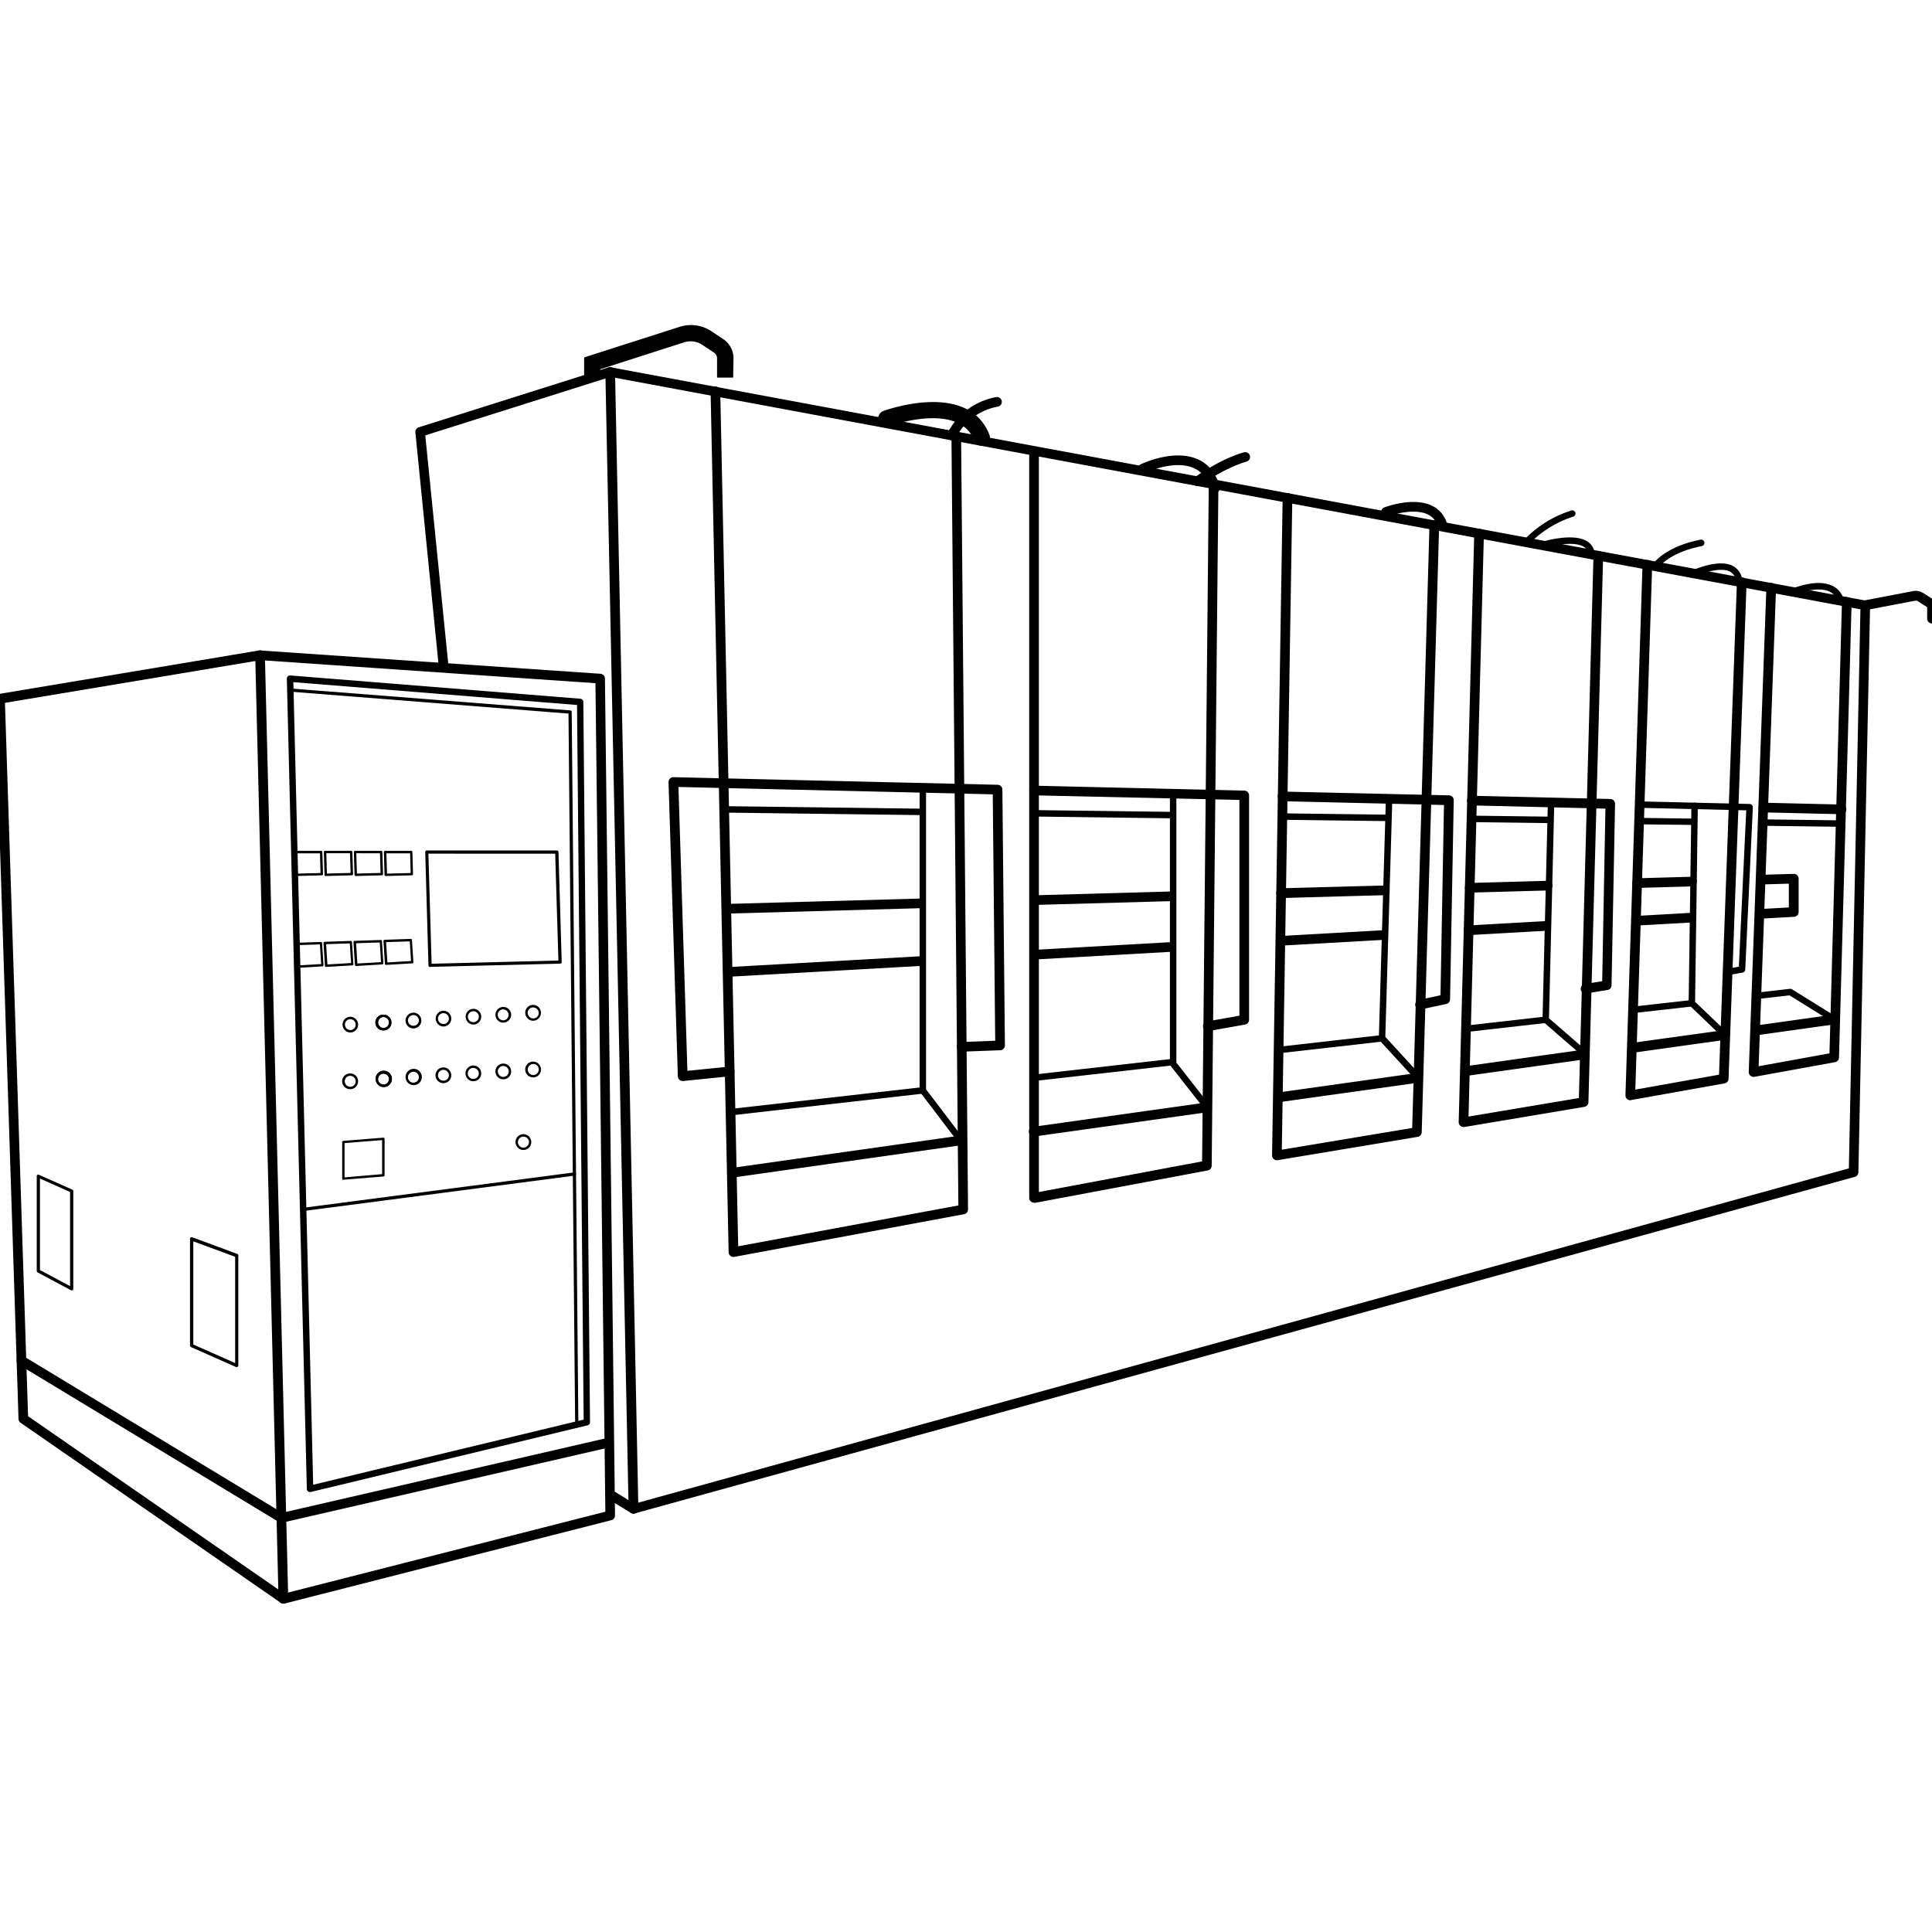 <svg xmlns="http://www.w3.org/2000/svg" viewBox="0 0 600 600"><g id="Capa_7" data-name="Capa 7"><path d="M88,498a1.51,1.51,0,0,1-.86-.27L6.39,441.85a1.48,1.48,0,0,1-.64-1.18L-1.5,217A1.5,1.5,0,0,1-.25,215.5L80.51,202a1.48,1.48,0,0,1,1.2.32,1.5,1.5,0,0,1,.55,1.12l7.25,293A1.5,1.5,0,0,1,88,498ZM8.72,439.82l77.71,53.8L79.3,205.28l-77.76,13Z"/><path d="M88,498a1.51,1.51,0,0,1-1.46-1.13,1.5,1.5,0,0,1,1.09-1.82L188,469.48l-3.08-257.31L80.66,205a1.5,1.5,0,1,1,.2-3l105.61,7.25a1.5,1.5,0,0,1,1.4,1.48L191,470.63a1.49,1.49,0,0,1-1.13,1.47L88.38,498A1.22,1.22,0,0,1,88,498Z"/><path d="M87.39,472.9a1.42,1.42,0,0,1-.78-.22L5.88,423.82a1.5,1.5,0,0,1,1.56-2.57l80.2,48.55L188.1,446.69a1.5,1.5,0,1,1,.67,2.92L87.72,472.86A1.24,1.24,0,0,1,87.39,472.9Z"/><path d="M96.29,463.36a1,1,0,0,1-.61-.2,1,1,0,0,1-.39-.77l-6.21-251.6a1,1,0,0,1,.31-.75,1,1,0,0,1,.77-.27L180.24,217a1,1,0,0,1,.92,1l2.07,223.65a1,1,0,0,1-.77,1l-85.94,20.7A.85.85,0,0,1,96.29,463.36ZM91.1,211.85,97.26,461.1l84-20.23-2.06-221.93Z"/><path d="M179.12,443a.5.5,0,0,1-.5-.49l-2.07-220.9L90.13,214.8a.5.5,0,0,1-.46-.54.49.49,0,0,1,.53-.45l86.89,6.81a.5.5,0,0,1,.46.5l2.07,221.35a.5.5,0,0,1-.5.5Z"/><path d="M94.15,376.1a.5.5,0,0,1-.07-1l84.25-11a.5.5,0,0,1,.13,1l-84.25,11Z"/><path d="M73.51,424.55a.45.45,0,0,1-.2,0l-14-6.21a.51.51,0,0,1-.3-.46V384.71a.48.48,0,0,1,.22-.41.5.5,0,0,1,.46-.06l14,5.18a.5.5,0,0,1,.32.47v34.16a.48.48,0,0,1-.23.42A.43.43,0,0,1,73.51,424.55Zm-13.48-7,13,5.76v-33l-13-4.8Z"/><path d="M22.26,400.74a.46.46,0,0,1-.23-.06l-10.36-5.52a.51.51,0,0,1-.26-.44V365.27a.5.5,0,0,1,.22-.42.51.51,0,0,1,.48,0l10.35,4.6a.51.51,0,0,1,.3.46v30.37a.5.5,0,0,1-.24.43A.48.48,0,0,1,22.26,400.74Zm-9.85-6.32,9.35,5V370.19L12.41,366Z"/><path d="M133.56,300.31a.51.51,0,0,1-.5-.49l-1-35.2a.48.48,0,0,1,.14-.36.48.48,0,0,1,.36-.15h40.38a.5.5,0,0,1,.5.48l1,34.17a.49.49,0,0,1-.13.36.53.53,0,0,1-.35.15l-40.38,1Zm-.52-35.2,1,34.19,39.38-1-1-33.18Z"/><path d="M119.79,272.05a.37.37,0,0,1-.37-.37l-.21-7.06a.43.43,0,0,1,.11-.28.37.37,0,0,1,.27-.11h8.1a.38.38,0,0,1,.38.36l.2,6.86a.34.34,0,0,1-.1.27.37.37,0,0,1-.26.12l-8.11.21ZM120,265l.19,6.31,7.35-.19-.18-6.12Z"/><path d="M110.48,272.05a.38.38,0,0,1-.38-.37l-.21-7.06a.43.43,0,0,1,.11-.28.39.39,0,0,1,.27-.11h8.1a.38.38,0,0,1,.38.36l.21,6.86a.39.39,0,0,1-.11.27.36.36,0,0,1-.26.12l-8.11.21Zm.17-7.07.19,6.31,7.35-.19L118,265Z"/><path d="M101.16,272.05a.38.38,0,0,1-.38-.37l-.21-7.06a.43.43,0,0,1,.11-.28.39.39,0,0,1,.27-.11h8.1a.38.38,0,0,1,.38.36l.21,6.86a.43.43,0,0,1-.1.27.4.4,0,0,1-.27.12l-8.1.21Zm.18-7.07.18,6.31,7.36-.19-.19-6.12Z"/><path d="M91.84,272.05a.38.38,0,0,1-.38-.37l-.2-7.06a.37.37,0,0,1,.1-.28.39.39,0,0,1,.27-.11h8.11a.37.37,0,0,1,.37.36l.21,6.86a.38.38,0,0,1-.1.27.4.4,0,0,1-.27.12l-8.1.21ZM92,265l.18,6.31,7.36-.19L99.37,265Z"/><path d="M119.91,299.66a.38.38,0,0,1-.38-.35l-.44-7.05a.41.41,0,0,1,.09-.28.4.4,0,0,1,.27-.12l8.1-.28a.38.38,0,0,1,.39.35l.44,6.85a.38.38,0,0,1-.1.27.36.36,0,0,1-.26.13l-8.09.48Zm0-7.07.4,6.3,7.34-.43-.39-6.11Z"/><path d="M110.59,300a.38.38,0,0,1-.37-.36l-.45-7.05a.42.42,0,0,1,.1-.28.38.38,0,0,1,.27-.12l8.1-.27a.34.34,0,0,1,.38.35l.44,6.85a.34.34,0,0,1-.09.27.37.37,0,0,1-.26.12l-8.09.49Zm0-7.07.39,6.3,7.35-.44-.39-6.11Z"/><path d="M101.28,300.29a.37.37,0,0,1-.37-.35l-.45-7.06a.38.38,0,0,1,.36-.39l8.1-.28a.38.38,0,0,1,.39.35l.44,6.85a.37.37,0,0,1-.09.27.38.38,0,0,1-.26.13l-8.1.48Zm0-7.07.4,6.3,7.35-.44-.4-6.11Z"/><path d="M92,300.6a.38.38,0,0,1-.38-.35l-.44-7.05a.41.41,0,0,1,.09-.28.4.4,0,0,1,.27-.12l8.1-.27a.37.37,0,0,1,.39.35l.44,6.84a.42.42,0,0,1-.1.28.36.36,0,0,1-.26.12L92,300.6Zm0-7.06.4,6.29,7.34-.43-.39-6.11Z"/><path d="M119.1,320a2.44,2.44,0,0,1-.15-4.88,2.4,2.4,0,0,1,1.77.6,2.44,2.44,0,0,1-1.46,4.28Zm0-4.14H119a1.69,1.69,0,1,0,1.8,1.58h0a1.7,1.7,0,0,0-.57-1.17A1.73,1.73,0,0,0,119.11,315.84Z"/><path d="M119.1,320a2.44,2.44,0,0,1-.15-4.88,2.4,2.4,0,0,1,1.77.6,2.44,2.44,0,0,1-1.46,4.28Zm0-4.14H119a1.69,1.69,0,1,0,1.8,1.58h0a1.7,1.7,0,0,0-.57-1.17A1.73,1.73,0,0,0,119.11,315.84Z"/><path d="M108.77,320.65a2.45,2.45,0,0,1-.15-4.89,2.45,2.45,0,0,1,2.59,2.29h0a2.43,2.43,0,0,1-2.28,2.59Zm0-4.14h-.12a1.7,1.7,0,0,0,.22,3.39,1.71,1.71,0,0,0,1.59-1.8,1.7,1.7,0,0,0-1.69-1.59Z"/><path d="M128.4,319.39a2.44,2.44,0,0,1-1.83-4.06,2.44,2.44,0,0,1,3.45-.23,2.47,2.47,0,0,1,.83,1.68h0a2.46,2.46,0,0,1-2.29,2.6Zm0-4.15h-.11a1.69,1.69,0,0,0-1.59,1.8,1.7,1.7,0,0,0,3.39-.22,1.69,1.69,0,0,0-.58-1.16A1.64,1.64,0,0,0,128.41,315.24Z"/><path d="M137.7,318.79a2.45,2.45,0,0,1-.15-4.89,2.43,2.43,0,0,1,2.59,2.28h0a2.44,2.44,0,0,1-2.28,2.6Zm0-4.14h-.11a1.69,1.69,0,1,0,1.81,1.58h0A1.7,1.7,0,0,0,137.7,314.65Z"/><path d="M147,318.19a2.45,2.45,0,0,1-.15-4.89,2.44,2.44,0,0,1,.31,4.88Zm0-4.14h-.11a1.7,1.7,0,1,0,1.81,1.58h0A1.7,1.7,0,0,0,147,314.05Z"/><path d="M156.3,317.59a2.39,2.39,0,0,1-1.61-.61,2.44,2.44,0,1,1,4.05-2h0a2.44,2.44,0,0,1-2.28,2.59Zm0-4.14h-.11a1.7,1.7,0,0,0-1,3,1.73,1.73,0,0,0,1.23.42,1.7,1.7,0,0,0-.11-3.39Z"/><path d="M165.6,317a2.39,2.39,0,0,1-1.61-.61,2.44,2.44,0,1,1,4-2h0a2.44,2.44,0,0,1-.6,1.77,2.47,2.47,0,0,1-1.68.83Zm0-4.14h-.11a1.7,1.7,0,0,0-1,3,1.73,1.73,0,0,0,1.23.42,1.68,1.68,0,0,0,1.58-1.8h0a1.69,1.69,0,0,0-1.69-1.59Z"/><path d="M119.1,337.59a2.53,2.53,0,1,1,.16,0Zm0-4.15H119a1.7,1.7,0,0,0-1.59,1.8,1.72,1.72,0,0,0,1.8,1.58,1.7,1.7,0,0,0,1.59-1.8h0A1.7,1.7,0,0,0,119.11,333.44Z"/><path d="M119.1,337.59a2.53,2.53,0,1,1,.16,0Zm0-4.15H119a1.7,1.7,0,0,0-1.59,1.8,1.72,1.72,0,0,0,1.8,1.58,1.7,1.7,0,0,0,1.59-1.8h0A1.7,1.7,0,0,0,119.11,333.44Z"/><path d="M108.77,338.25a2.44,2.44,0,0,1-.15-4.88,2.43,2.43,0,0,1,2.59,2.28h0a2.45,2.45,0,0,1-2.28,2.6Zm0-4.14h-.12a1.7,1.7,0,1,0,1.81,1.59h0a1.7,1.7,0,0,0-1.69-1.59Z"/><path d="M128.4,337a2.53,2.53,0,1,1,.16,0Zm0-4.14h-.11a1.7,1.7,0,0,0-1.59,1.8,1.68,1.68,0,0,0,.58,1.17,1.7,1.7,0,1,0,1.12-3Z"/><path d="M137.7,336.39a2.41,2.41,0,0,1-1.61-.61,2.44,2.44,0,0,1,1.46-4.28,2.44,2.44,0,0,1,2.59,2.29h0a2.43,2.43,0,0,1-2.28,2.59Zm0-4.14h-.11a1.69,1.69,0,1,0,1.81,1.58h0A1.7,1.7,0,0,0,137.7,332.25Z"/><path d="M147,335.79a2.39,2.39,0,0,1-1.61-.61,2.43,2.43,0,0,1-.83-1.68,2.4,2.4,0,0,1,.61-1.77,2.43,2.43,0,0,1,3.45-.22,2.42,2.42,0,0,1,.82,1.68h0a2.43,2.43,0,0,1-2.28,2.59Zm0-4.14h-.12a1.7,1.7,0,0,0-1,3,1.69,1.69,0,0,0,2.4-.16,1.7,1.7,0,0,0,.42-1.22h0a1.7,1.7,0,0,0-1.69-1.59Z"/><path d="M156.3,335.19a2.39,2.39,0,0,1-1.61-.61,2.43,2.43,0,0,1-.83-1.68,2.4,2.4,0,0,1,.61-1.77,2.44,2.44,0,0,1,4.27,1.46h0a2.45,2.45,0,0,1-2.28,2.6Zm0-4.14h-.11a1.69,1.69,0,0,0-1.16.58,1.66,1.66,0,0,0-.42,1.22,1.68,1.68,0,0,0,.57,1.17,1.73,1.73,0,0,0,1.23.42,1.7,1.7,0,0,0,1.58-1.8h0A1.69,1.69,0,0,0,156.3,331.05Z"/><path d="M165.6,334.59A2.45,2.45,0,1,1,168,332h0a2.44,2.44,0,0,1-.6,1.77,2.47,2.47,0,0,1-1.68.83Zm0-4.14h-.11a1.69,1.69,0,0,0-1.16.58,1.66,1.66,0,0,0-.42,1.22,1.7,1.7,0,0,0,3,1,1.72,1.72,0,0,0,.41-1.23h0a1.69,1.69,0,0,0-1.69-1.59Z"/><path d="M162.55,357.13a2.45,2.45,0,1,1,2.44-2.6h0a2.43,2.43,0,0,1-2.28,2.59Zm0-4.14h-.11a1.69,1.69,0,0,0-1.58,1.8,1.69,1.69,0,0,0,3,1,1.66,1.66,0,0,0,.42-1.22h0A1.7,1.7,0,0,0,162.55,353Z"/><path d="M106.64,366.45a.39.39,0,0,1-.25-.1.36.36,0,0,1-.12-.28V354.68a.38.38,0,0,1,.34-.37l12.43-1a.39.39,0,0,1,.28.1.36.36,0,0,1,.12.28V365a.38.38,0,0,1-.34.37l-12.43,1ZM107,355v10.64l11.67-1V354.06Z"/><path d="M196.72,470.08a1.45,1.45,0,0,1-.78-.23l-7.21-4.42a1.5,1.5,0,0,1,1.57-2.56L197,467,574.18,362.85l3.59-173.62-388.2-72.18-57.5,18.16,7.23,71.86a1.5,1.5,0,0,1-3,.3L129,134.3a1.5,1.5,0,0,1,1-1.58l59-18.64a1.51,1.51,0,0,1,.73,0l389.82,72.47a1.5,1.5,0,0,1,1.22,1.51l-3.63,176a1.51,1.51,0,0,1-1.1,1.42L197.12,470A1.39,1.39,0,0,1,196.72,470.08Z"/><path d="M196.72,470.08a1.51,1.51,0,0,1-1.5-1.47L188,115.54a1.5,1.5,0,0,1,3-.06l7.25,353.06a1.51,1.51,0,0,1-1.47,1.54Z"/><path d="M227.78,390.35a1.49,1.49,0,0,1-.94-.34,1.47,1.47,0,0,1-.56-1.13l-5.6-267.32a1.51,1.51,0,0,1,1.47-1.53,1.47,1.47,0,0,1,1.53,1.47l5.57,265.55,68.38-12.69-2.14-238.09a1.51,1.51,0,0,1,1.49-1.51h0a1.49,1.49,0,0,1,1.5,1.49l2.15,239.34a1.5,1.5,0,0,1-1.23,1.49l-71.35,13.25Z"/><path d="M321.13,373.5a1.49,1.49,0,0,1-1.5-1.5V141a1.5,1.5,0,0,1,3,0V370.19l50.69-9.51L375.38,152a1.49,1.49,0,0,1,1.5-1.48h0a1.5,1.5,0,0,1,1.49,1.51l-2.07,210a1.52,1.52,0,0,1-1.23,1.46l-53.67,10.07Z"/><path d="M396.55,360.33a1.51,1.51,0,0,1-1.5-1.53l3.29-204.2a1.53,1.53,0,0,1,1.52-1.48,1.51,1.51,0,0,1,1.48,1.53l-3.26,202.4,40.49-6.75,5.37-187.24a1.48,1.48,0,0,1,1.55-1.46,1.5,1.5,0,0,1,1.45,1.55l-5.41,188.47a1.5,1.5,0,0,1-1.25,1.44L396.8,360.3Z"/><path d="M454.53,350a1.48,1.48,0,0,1-1-.37,1.49,1.49,0,0,1-.52-1.17l4.83-182.78a1.47,1.47,0,0,1,1.54-1.46,1.49,1.49,0,0,1,1.46,1.54l-4.78,181L490.34,341l4.53-168.45a1.5,1.5,0,0,1,3,.08L493.3,342.3a1.5,1.5,0,0,1-1.25,1.44L454.78,350Z"/><path d="M506.3,341.69a1.51,1.51,0,0,1-1.5-1.55l5.3-164.79a1.49,1.49,0,0,1,1.55-1.45,1.51,1.51,0,0,1,1.45,1.55l-5.24,162.94,26-4.64,5.56-153a1.5,1.5,0,0,1,3,.11l-5.6,154.17a1.51,1.51,0,0,1-1.24,1.42l-29,5.18Z"/><path d="M544.61,334.44a1.48,1.48,0,0,1-1-.37,1.45,1.45,0,0,1-.52-1.18l5.48-150.39a1.5,1.5,0,1,1,3,.11l-5.41,148.52,22-4,3.88-140.24a1.47,1.47,0,0,1,1.54-1.46,1.5,1.5,0,0,1,1.46,1.54l-3.92,141.46a1.49,1.49,0,0,1-1.23,1.43l-25.06,4.56Z"/><path d="M212,335.72a1.5,1.5,0,0,1-1.49-1.45l-2.89-91.36a1.46,1.46,0,0,1,.43-1.1,1.54,1.54,0,0,1,1.1-.45l100.68,2.36a1.51,1.51,0,0,1,1.47,1.49l.78,79.43a1.51,1.51,0,0,1-1.44,1.52l-11.93.45a1.5,1.5,0,0,1-.11-3l10.47-.4-.76-76.52L210.7,244.4l2.78,88.16,13-1.31a1.49,1.49,0,0,1,1.64,1.34,1.51,1.51,0,0,1-1.34,1.65l-14.57,1.47Z"/><path d="M375.23,320.2a1.5,1.5,0,0,1-.26-3l9.94-1.77v-67L321.1,247a1.5,1.5,0,1,1,.07-3l65.27,1.53a1.5,1.5,0,0,1,1.47,1.5V316.7a1.51,1.51,0,0,1-1.24,1.48l-11.17,2Z"/><path d="M441.17,313.48a1.5,1.5,0,0,1-.31-3l6.5-1.4L448.44,250l-50.13-1.17a1.5,1.5,0,0,1,0-3h0L450,247a1.5,1.5,0,0,1,1.47,1.52l-1.14,61.83a1.49,1.49,0,0,1-1.18,1.44l-7.66,1.65Z"/><path d="M492.53,308.57a1.5,1.5,0,0,1-.24-3l5.29-.85,1-53.59-41.48-1a1.5,1.5,0,0,1,0-3h0l43,1a1.5,1.5,0,0,1,1.47,1.53l-1.09,56.34a1.49,1.49,0,0,1-1.26,1.45l-6.52,1.05A1,1,0,0,1,492.53,308.57Z"/><path d="M536.49,302.87a1,1,0,0,1-.17-2l3.7-.66,2.29-48.55-33.13-.78a1,1,0,1,1,.05-2l34.15.8a1.06,1.06,0,0,1,.71.32,1,1,0,0,1,.27.73L542,301.11a1,1,0,0,1-.82.94l-4.49.8Z"/><path d="M571.81,252.86h0l-24.21-.57a1.5,1.5,0,0,1,.07-3l24.21.57a1.5,1.5,0,0,1,0,3Z"/><rect x="226.92" y="358.05" width="72.57" height="3" transform="matrix(0.99, -0.14, 0.14, 0.99, -47.32, 39.98)"/><path d="M321.13,352.93a1.5,1.5,0,0,1-.21-3l53.41-7.49a1.5,1.5,0,0,1,.42,3l-53.41,7.49Z"/><path d="M397.77,342.19a1.5,1.5,0,0,1-.2-3l42.09-5.9a1.5,1.5,0,1,1,.42,3l-42.1,5.9Z"/><path d="M455.29,334.13a1.5,1.5,0,0,1-.2-3l36.26-5.09a1.5,1.5,0,0,1,.41,3l-36.26,5.08Z"/><path d="M507.15,326.86a1.5,1.5,0,0,1-.21-3L534.86,320a1.5,1.5,0,0,1,.42,3l-27.92,3.91Z"/><path d="M545.47,321.49a1.5,1.5,0,0,1-.21-3l23.49-3.29a1.5,1.5,0,1,1,.42,3l-23.49,3.29Z"/><rect x="225.91" y="298.67" width="60.32" height="3" transform="translate(-16.49 14.89) rotate(-3.23)"/><rect x="321.1" y="293.8" width="42.8" height="3" transform="translate(-16.08 19.75) rotate(-3.23)"/><rect x="397.6" y="289.8" width="32.15" height="3" transform="translate(-15.74 23.75) rotate(-3.23)"/><path d="M456.1,290.41a1.5,1.5,0,0,1-.08-3l23.91-1.35a1.5,1.5,0,1,1,.17,3l-23.91,1.35Z"/><rect x="508.03" y="283.99" width="17.39" height="3" transform="translate(-15.25 29.54) rotate(-3.23)"/><path d="M546.63,285.31a1.5,1.5,0,0,1-.09-3l9-.5v-7.38l-8.7.25h-.05a1.5,1.5,0,0,1,0-3l10.25-.29a1.44,1.44,0,0,1,1.09.42,1.51,1.51,0,0,1,.45,1.08v10.34a1.49,1.49,0,0,1-1.41,1.49l-10.41.59Z"/><path d="M508.42,275.76a1.5,1.5,0,0,1,0-3l17-.48a1.5,1.5,0,0,1,.08,3l-17,.47Z"/><path d="M456.45,277.22a1.5,1.5,0,0,1,0-3l24.13-.68a1.5,1.5,0,1,1,.09,3l-24.13.67Z"/><path d="M397.86,278.86a1.5,1.5,0,0,1,0-3L430,275a1.5,1.5,0,0,1,.09,3l-32.21.9Z"/><rect x="321.12" y="277.42" width="42.75" height="3" transform="translate(-7.68 9.7) rotate(-1.6)"/><rect x="225.54" y="279.86" width="60.66" height="3" transform="translate(-7.78 7.28) rotate(-1.6)"/><path d="M569.84,317.7a1,1,0,0,1-.53-.15l-13.55-8.43-10.18,1.16a1,1,0,0,1-.22-2l10.52-1.19a1,1,0,0,1,.64.14l13.85,8.61a1,1,0,0,1,.32,1.38A1,1,0,0,1,569.84,317.7Z"/><path d="M507.15,314.63a1,1,0,0,1-.11-2l17.75-2a1,1,0,1,1,.23,2l-17.75,2Z"/><rect x="455.21" y="317.07" width="25.46" height="2" transform="translate(-32.9 54.84) rotate(-6.48)"/><path d="M397.07,327.1a1,1,0,0,1-.11-2l31.53-3.57a1,1,0,1,1,.23,2l-31.53,3.58Z"/><path d="M321.13,335.71a1,1,0,0,1-1-.89,1,1,0,0,1,.88-1.1l42.78-4.85a1,1,0,1,1,.23,2l-42.79,4.85Z"/><path d="M227.27,346.35a1,1,0,0,1-1-.89,1,1,0,0,1,.88-1.1l59-6.69a1,1,0,1,1,.23,2l-58.95,6.68Z"/><path d="M571.81,256.77h0l-24.2-.31a1,1,0,0,1-1-1,1,1,0,0,1,1-1l24.21.31a1,1,0,0,1,0,2Z"/><path d="M525.72,256.19h0L509,256a1,1,0,0,1,0-2l16.68.22a1,1,0,0,1,0,2Z"/><path d="M480.59,255.61h0l-23.57-.3a1,1,0,0,1-1-1,1,1,0,0,1,1-1l23.58.3a1,1,0,0,1,0,2Z"/><path d="M430.74,255h0l-32.49-.41a1,1,0,0,1-1-1,1,1,0,0,1,1-1h0l32.49.41a1,1,0,0,1,0,2Z"/><path d="M363.86,254.13h0l-42.73-.55a1,1,0,0,1,0-2h0l42.74.55a1,1,0,0,1,0,2Z"/><path d="M286.18,253.14h0l-61.28-.78a1,1,0,0,1,0-2h0l61.28.78a1,1,0,0,1,0,2Z"/><path d="M298.8,355.68a1,1,0,0,1-.8-.39l-12.21-16.06a1,1,0,0,1-.2-.6V244.68a1,1,0,0,1,2,0v93.61l12,15.79a1,1,0,0,1-.19,1.4A1,1,0,0,1,298.8,355.68Z"/><path d="M375,345a1,1,0,0,1-.78-.38L363.54,331a1,1,0,0,1-.21-.62V246.5a1,1,0,1,1,2,0V330l10.44,13.32A1,1,0,0,1,375,345Z"/><path d="M440.52,335.79a1,1,0,0,1-.74-.32l-11.31-12.33a1,1,0,0,1-.26-.71L430.4,248a1,1,0,0,1,1-1,1,1,0,0,1,1,1l-2.18,74,11,12a1,1,0,0,1-.06,1.41A1,1,0,0,1,440.52,335.79Z"/><path d="M492.53,328.52a1,1,0,0,1-.65-.24l-12.5-10.82a1,1,0,0,1-.34-.78l1.66-67.45a1,1,0,0,1,1-1,1,1,0,0,1,1,1l-1.65,67,12.13,10.52a1,1,0,0,1-.65,1.75Z"/><path d="M535.78,322.48a1,1,0,0,1-.69-.28l-10.36-9.92a1,1,0,0,1-.31-.74l.86-61.26a1,1,0,0,1,1-1h0a1,1,0,0,1,1,1l-.86,60.83,10.05,9.62a1,1,0,0,1,0,1.41A1,1,0,0,1,535.78,322.48Z"/><path d="M227.69,117.27h-5v-6a2.07,2.07,0,0,0-.93-1.74l-3.64-2.43a6.55,6.55,0,0,0-5.64-.79l-26.08,8.37v2.62h-5V111L211,101.52a11.53,11.53,0,0,1,10,1.39l3.64,2.43a7.08,7.08,0,0,1,3.15,5.9Z"/><path d="M304.92,138.44a2.49,2.49,0,0,1-2.33-1.6c-4.75-12.3-26.38-4.57-26.6-4.49a2.5,2.5,0,0,1-1.72-4.69c1.08-.4,26.48-9.49,33,7.38a2.49,2.49,0,0,1-1.43,3.23A2.39,2.39,0,0,1,304.92,138.44Z"/><path d="M377.39,153a1.5,1.5,0,0,1-1.44-1.08c-.95-3.27-2.66-5.42-5.21-6.55-6.18-2.76-15.14,1.5-15.23,1.55a1.5,1.5,0,0,1-1.31-2.7c.42-.2,10.29-4.91,17.75-1.6,3.37,1.49,5.68,4.34,6.88,8.46a1.49,1.49,0,0,1-1,1.86A1.52,1.52,0,0,1,377.39,153Z"/><path d="M447.8,164.12a1.5,1.5,0,0,1-1.41-1,5.79,5.79,0,0,0-3.15-3.44c-3.92-1.77-10.18-.09-12.26.71a1.5,1.5,0,0,1-1.08-2.8c.36-.14,8.73-3.29,14.58-.64a8.74,8.74,0,0,1,4.73,5.13,1.51,1.51,0,0,1-.89,1.93A1.58,1.58,0,0,1,447.8,164.12Z"/><path d="M494.28,173.18a1,1,0,0,1-1-.91,3,3,0,0,0-1.34-2.4c-3-2-10.26-.4-12.8.4a1,1,0,0,1-1.26-.66,1,1,0,0,1,.66-1.25c.41-.13,10.09-3.12,14.52-.15a5,5,0,0,1,2.21,3.89,1,1,0,0,1-.91,1.08Z"/><path d="M540.16,181.71a1,1,0,0,1-1-.9,3.81,3.81,0,0,0-1.77-3.21c-2.92-1.68-8.92.43-11,1.39a1,1,0,0,1-.85-1.82c.34-.16,8.4-3.85,12.83-1.3a5.72,5.72,0,0,1,2.76,4.75,1,1,0,0,1-.91,1.09Z"/><path d="M571.71,187.58a1,1,0,0,1-1-.72,4.77,4.77,0,0,0-2.59-3.15c-4-1.89-10.85,1-10.91,1a1,1,0,1,1-.8-1.83c.32-.14,7.69-3.27,12.55-1a6.75,6.75,0,0,1,3.67,4.39,1,1,0,0,1-.68,1.25A.9.9,0,0,1,571.71,187.58Z"/><path d="M514.05,176.86a1,1,0,0,1-.54-.17,1,1,0,0,1-.3-1.37c.15-.23,3.66-5.5,14.9-7.72a1,1,0,1,1,.39,2c-10.32,2-13.58,6.8-13.61,6.85A1,1,0,0,1,514.05,176.86Z"/><path d="M474,169.4a1,1,0,0,1-.64-.23,1,1,0,0,1-.12-1.41,34.47,34.47,0,0,1,14.66-9.19,1,1,0,1,1,.64,1.89,33.26,33.26,0,0,0-13.77,8.59A1,1,0,0,1,474,169.4Z"/><path d="M371.93,150.93a1.5,1.5,0,0,1-.88-2.71c.31-.23,7.83-5.63,15.25-7.75a1.5,1.5,0,1,1,.82,2.89c-6.91,2-14.24,7.24-14.32,7.29A1.48,1.48,0,0,1,371.93,150.93Z"/><path d="M295.57,136.74a1.67,1.67,0,0,1-.61-.13,1.5,1.5,0,0,1-.76-2,21.26,21.26,0,0,1,15.08-11.27,1.5,1.5,0,1,1,.59,2.94,18.25,18.25,0,0,0-12.93,9.54A1.51,1.51,0,0,1,295.57,136.74Z"/><path d="M600,193.63a1.5,1.5,0,0,1-1.5-1.5v-3.57l-2.77-1.77a1.29,1.29,0,0,0-1-.23l-15.18,2.9a1.5,1.5,0,0,1-.56-3l15.18-2.9a4.32,4.32,0,0,1,3.16.65l3.46,2.21a1.52,1.52,0,0,1,.69,1.27v4.39A1.5,1.5,0,0,1,600,193.63Z"/></g></svg>